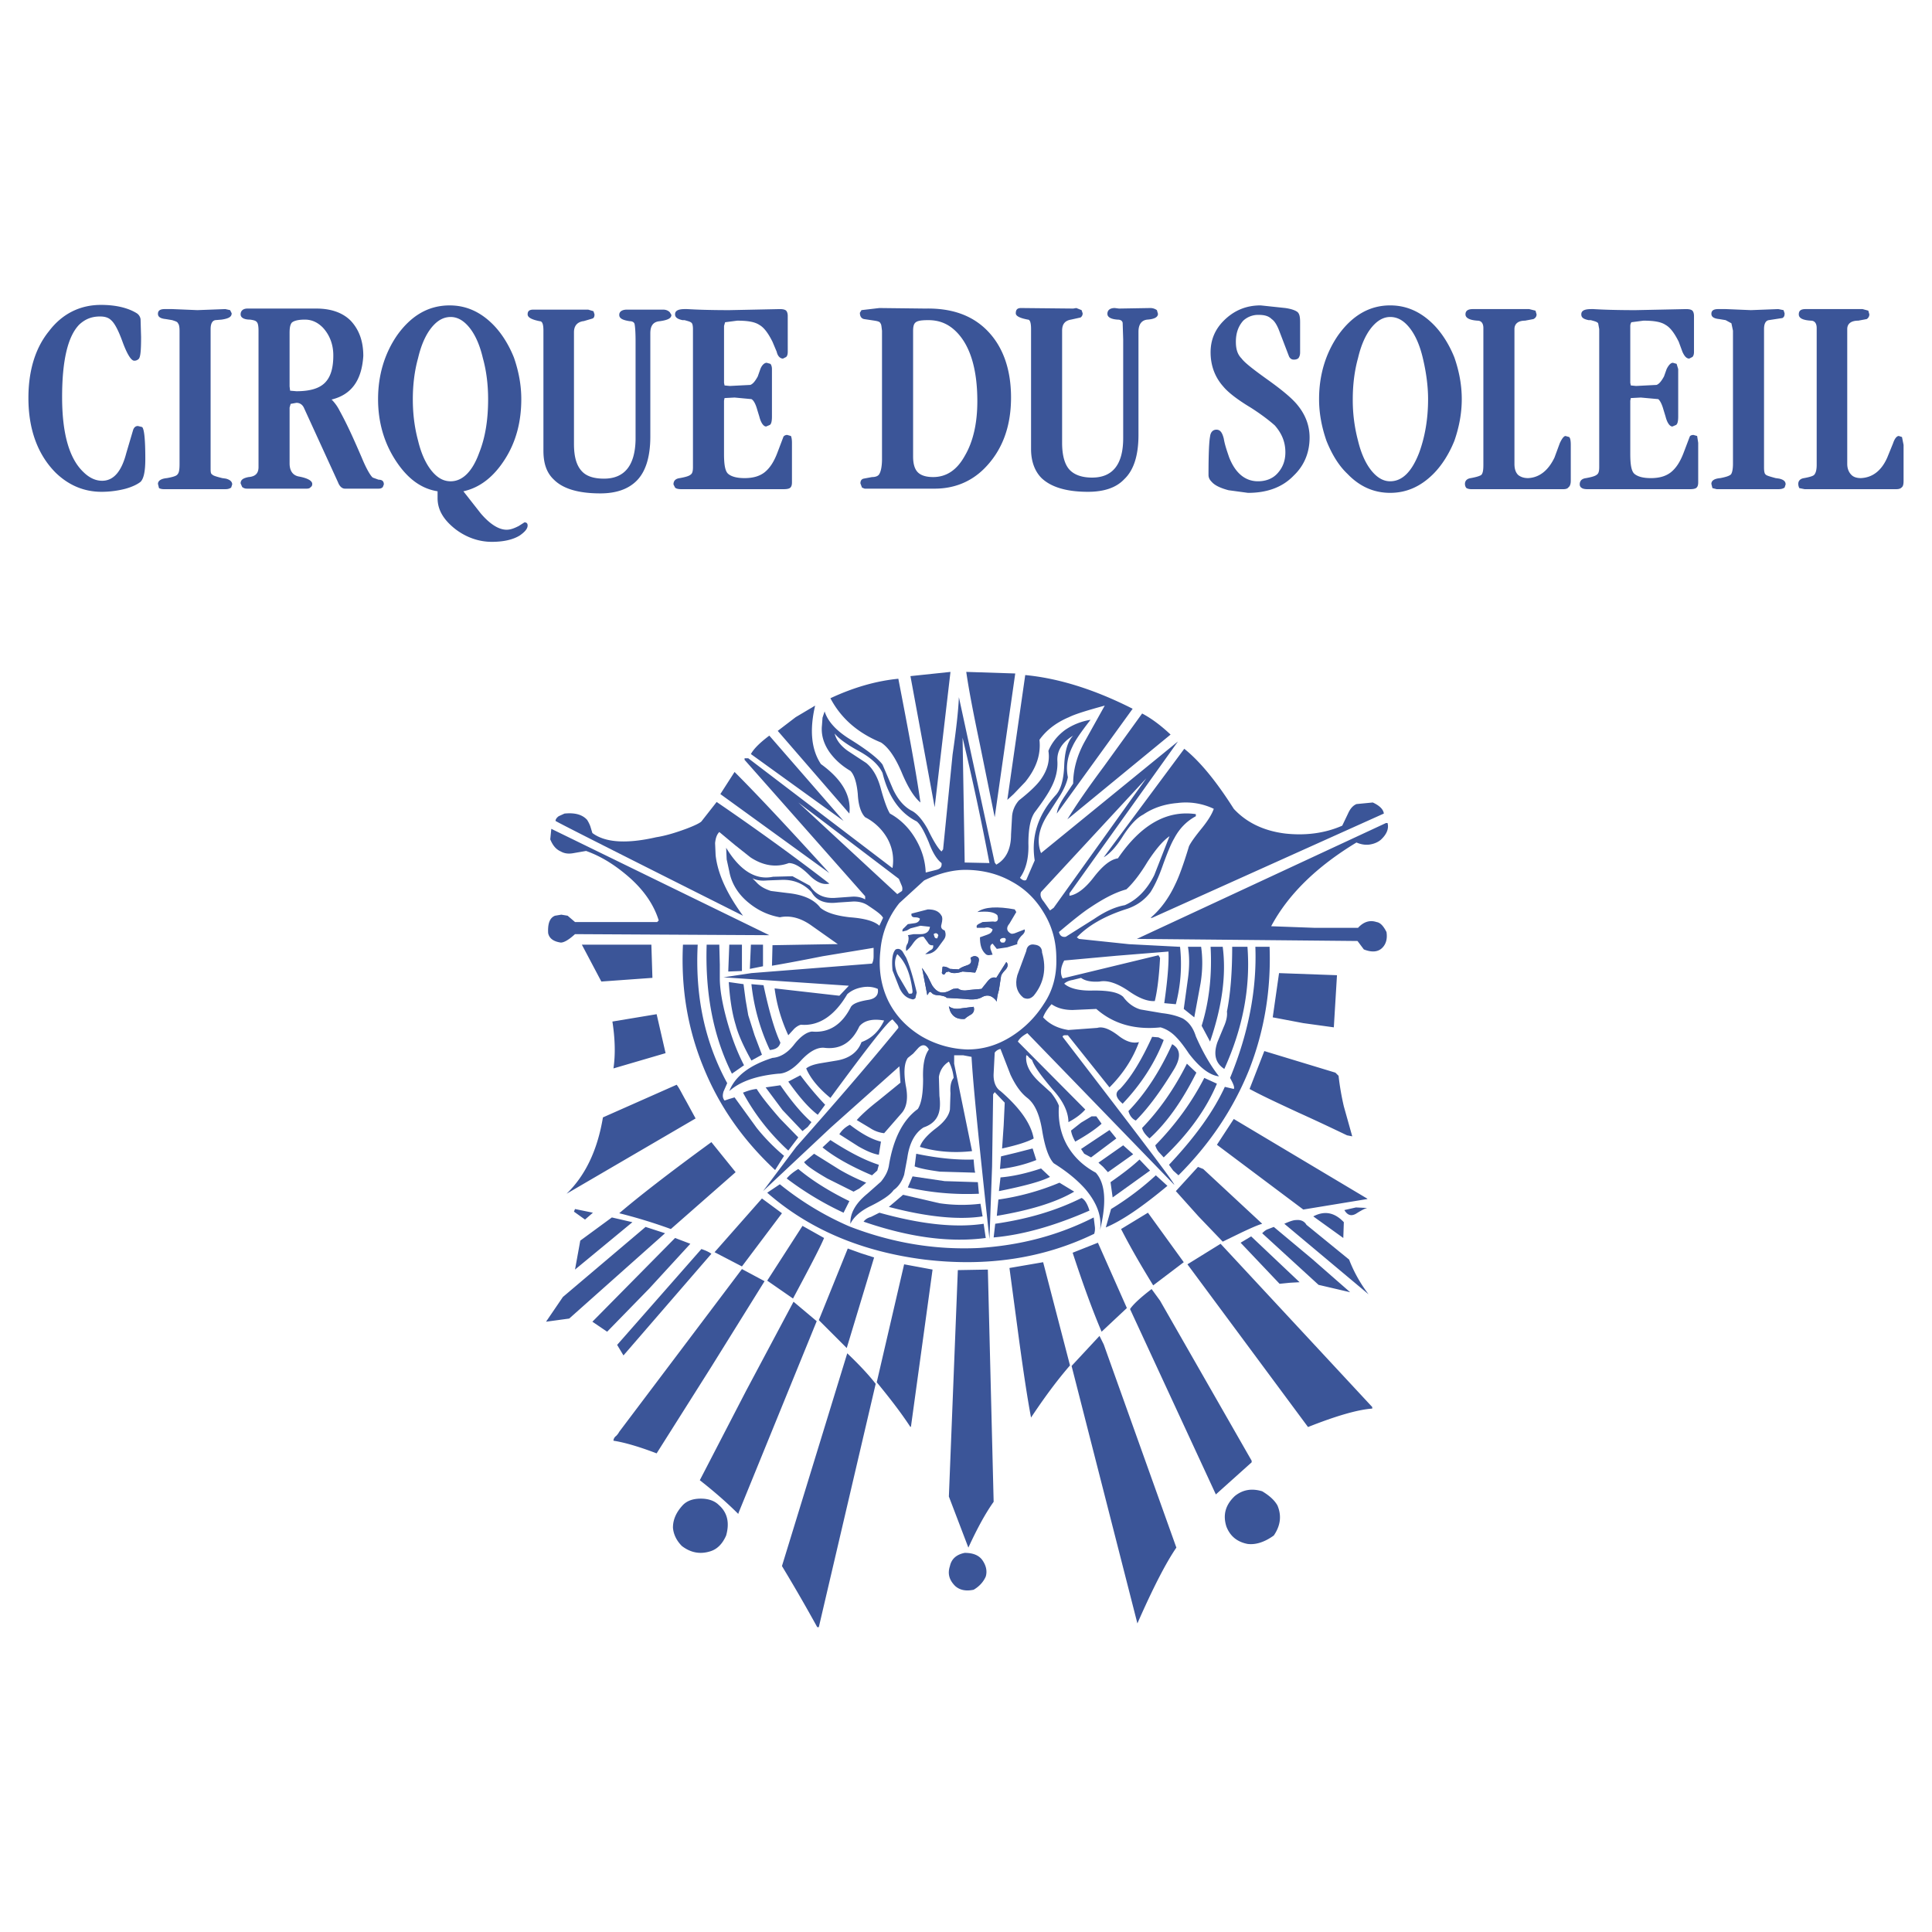 <svg xmlns="http://www.w3.org/2000/svg" width="2500" height="2500" viewBox="0 0 192.756 192.756"><g fill-rule="evenodd" clip-rule="evenodd"><path fill="#fff" d="M0 0h192.756v192.756H0V0z"/><path d="M66.826 31.152c-.158-.158-.368-.262-.683-.262H62.57c-.525 0-.788.21-.788.525 0 .368.368.526 1.051.631.263 0 .421.105.473.262.052.21.105.788.105 1.734v9.825c-.053 2.574-1.103 3.888-3.152 3.888-.945 0-1.681-.21-2.154-.683-.578-.578-.84-1.471-.84-2.784V33.149c0-.63.315-.998.893-1.103h.053l.893-.263c.158-.053.21-.21.21-.42l-.105-.315-.525-.157H53.22c-.42 0-.578.157-.578.473 0 .315.42.525 1.208.683.263 0 .368.315.368.946V44.97c0 1.261.315 2.207 1.051 2.89.893.893 2.417 1.366 4.623 1.366 1.576 0 2.785-.42 3.625-1.261.893-.893 1.366-2.364 1.366-4.413V33.254c0-.788.315-1.156.946-1.208.735-.105 1.156-.263 1.156-.631l-.159-.263zM22.957 30.942l-.473-.105-2.784.105-2.522-.105h-.736c-.473 0-.683.157-.683.473 0 .315.263.473.788.525l.631.105c.315.105.525.157.578.315.105.105.158.368.158.736v13.292c0 .578-.052.893-.21 1.051-.105.157-.473.262-1.051.367-.578.053-.893.263-.893.578l.105.42c.105.053.262.105.473.105h6.147c.263 0 .42-.053.578-.158l.104-.315c0-.263-.21-.473-.63-.578l-.368-.053c-.63-.157-.946-.262-.998-.367-.158-.053-.158-.316-.158-.684V32.833c0-.525.158-.84.473-.893l.63-.053c.683-.105.998-.263.998-.631l-.157-.314zM68.559 30.837h-.21c-.683 0-.998.157-.998.525 0 .315.263.473.735.578h.21c.368.105.631.157.736.315.052.052.105.263.105.578v13.765c0 .368-.053.63-.21.736-.158.157-.525.262-1.104.367-.42.053-.63.263-.63.631l.158.315c.105.105.315.158.631.158h10.192c.368 0 .578-.053.683-.158.105-.105.157-.263.157-.525v-3.94c0-.368-.052-.578-.105-.683l-.368-.105a.478.478 0 0 0-.368.157l-.578 1.523c-.368.998-.789 1.629-1.314 2.049-.473.368-1.103.578-1.997.578-.788 0-1.313-.157-1.628-.42-.315-.263-.421-.946-.421-1.997v-5.306l.053-.263.998-.053 1.682.158c.21.105.42.473.578 1.05l.21.684c.157.63.42.998.683.998l.368-.157c.158-.105.21-.421.21-.841v-4.729c0-.21-.053-.42-.158-.525l-.368-.105c-.21 0-.473.21-.631.631l-.26.736c-.263.473-.473.735-.736.841l-2.049.105-.525-.052-.053-.263v-5.674l.105-.368 1.208-.158c.999 0 1.734.105 2.207.42.473.263.893.84 1.313 1.681l.42.998c.105.473.368.683.63.683l.315-.158c.105-.105.158-.263.158-.525V31.52c0-.21-.053-.42-.158-.525-.105-.104-.315-.157-.63-.157l-5.044.105c-1.995-.001-3.361-.053-4.202-.106zM128.242 30.732l-2.469-.263c-1.473 0-2.68.525-3.678 1.524-.893.893-1.314 1.944-1.314 3.152 0 1.313.422 2.469 1.262 3.415.473.578 1.418 1.313 2.732 2.101 1.154.736 1.943 1.366 2.416 1.787.684.788 1.051 1.628 1.051 2.679 0 .841-.262 1.523-.789 2.102-.473.525-1.154.788-1.943.788-1.26 0-2.258-.788-2.889-2.417-.211-.63-.42-1.208-.525-1.839-.158-.63-.369-.893-.736-.893-.314 0-.578.21-.631.683-.104.525-.156 1.839-.156 3.835 0 .263.104.473.314.683.316.368.893.63 1.682.841l1.943.263c1.943 0 3.469-.578 4.57-1.733 1.051-.999 1.576-2.312 1.576-3.783 0-1.208-.42-2.312-1.26-3.31-.525-.63-1.471-1.418-2.785-2.364l-.367-.263c-1.314-.946-2.102-1.576-2.365-1.944-.42-.42-.578-.946-.578-1.681 0-.893.264-1.576.736-2.102a2.19 2.19 0 0 1 1.523-.578c.578 0 .998.105 1.314.42.314.21.576.683.787 1.261l.945 2.469c.105.21.264.315.473.315.211 0 .369-.052.473-.158.105-.158.158-.315.158-.578v-2.995c0-.473-.053-.736-.158-.894-.103-.208-.575-.418-1.312-.523zM145.107 35.671c-.525-1.314-1.262-2.469-2.102-3.31-1.262-1.261-2.68-1.892-4.309-1.892-2.049 0-3.783.999-5.201 2.995-1.262 1.839-1.891 3.993-1.891 6.357 0 1.418.262 2.785.734 4.15.525 1.313 1.209 2.469 2.102 3.31 1.209 1.261 2.627 1.891 4.256 1.891s3.047-.63 4.309-1.891c.84-.841 1.576-1.997 2.102-3.31.473-1.366.734-2.732.734-4.15s-.261-2.784-.734-4.15zm-4.781-3.31c.682.683 1.26 1.786 1.629 3.362.314 1.313.525 2.732.525 4.098 0 1.997-.316 3.783-.895 5.359-.734 1.891-1.68 2.837-2.889 2.837-.525 0-1.051-.21-1.576-.735-.684-.683-1.262-1.786-1.629-3.31a15.807 15.807 0 0 1-.525-4.15c0-1.366.158-2.785.525-4.098.367-1.576.945-2.679 1.629-3.362.473-.473.998-.736 1.576-.736.632-.001 1.158.262 1.63.735zM153.197 30.995l-.631-.157h-5.621c-.473 0-.734.157-.734.525s.42.578 1.207.63c.367 0 .578.263.578.736v13.659c0 .525-.053.841-.211.999-.156.105-.473.21-1.051.315-.367.053-.576.263-.576.578 0 .158.053.315.156.42.105.053.264.105.473.105h9.195c.209 0 .42-.053.473-.158.158-.105.262-.315.262-.683v-3.572c0-.42-.051-.683-.156-.788l-.369-.105c-.156 0-.367.262-.578.735l-.523 1.418c-.631 1.313-1.525 1.997-2.629 2.049-.42 0-.734-.105-.998-.315-.262-.263-.367-.63-.367-1.103v-13.45c0-.525.367-.84 1.051-.84l.842-.158c.209-.105.314-.263.314-.473l-.107-.367zM159.449 32.256l.105.578v13.765c0 .368-.053.63-.211.736-.156.157-.525.262-1.104.367-.42.053-.629.263-.629.631 0 .105.053.263.156.315.105.105.316.158.631.158h10.193c.367 0 .578-.053.682-.158.105-.105.158-.263.158-.525v-3.94l-.105-.683-.367-.105c-.158 0-.314.052-.367.157l-.578 1.523c-.369.998-.789 1.629-1.314 2.049-.473.368-1.104.578-1.996.578-.787 0-1.312-.157-1.629-.42-.314-.263-.42-.946-.42-1.997v-5.306l.053-.263.998-.053 1.734.158c.156.105.367.473.525 1.05l.209.684c.158.63.422.998.684.998l.367-.157c.158-.105.211-.421.211-.841v-4.729l-.158-.525-.367-.105c-.211 0-.42.21-.631.631l-.262.735c-.264.473-.473.735-.736.841l-2.049.105-.525-.052-.053-.263v-5.674c0-.158.053-.263.105-.368l1.209-.158c.998 0 1.732.105 2.205.42.473.263.895.84 1.314 1.681l.367.998c.211.473.42.683.684.683l.314-.158c.105-.105.158-.263.158-.525V31.52c0-.21-.053-.42-.158-.525-.105-.104-.314-.157-.631-.157l-5.043.105c-1.996 0-3.363-.052-4.203-.105h-.209c-.684 0-1 .157-1 .525 0 .315.211.473.736.578h.211c.369.105.631.157.736.315zM174.686 30.942l-2.521-.105h-.736c-.473 0-.684.157-.684.473 0 .315.264.473.789.525l.631.105.578.315.156.736v13.292c0 .578-.104.945-.209 1.051-.158.157-.525.262-1.051.367-.631.053-.895.263-.895.578l.105.42.422.105h6.146c.314 0 .473-.053.631-.158l.104-.315c0-.315-.209-.473-.631-.578l-.367-.053c-.578-.157-.945-.262-.998-.367-.105-.053-.158-.316-.158-.684V32.833c0-.525.158-.84.475-.893l1.365-.21c.158-.105.211-.21.211-.473l-.105-.315-.525-.105-2.733.105zM180.148 30.837c-.473 0-.682.157-.682.525s.367.578 1.207.63c.369 0 .578.263.578.736v13.659c0 .525-.104.841-.262.999-.105.105-.42.21-.998.315-.369.053-.578.263-.578.578 0 .158.053.315.105.42l.525.105h9.141c.264 0 .42-.053.525-.158.158-.105.211-.315.211-.683v-3.572l-.158-.788-.314-.105c-.211 0-.422.262-.578.735l-.578 1.418c-.578 1.313-1.471 1.997-2.627 2.049-.42 0-.736-.105-.945-.315-.264-.263-.42-.63-.42-1.103v-13.45c0-.525.367-.84 1.102-.84l.842-.158a.555.555 0 0 0 .262-.473l-.105-.368-.576-.157h-5.677v.001zM115.424 30.942a1.132 1.132 0 0 0-.631-.21l-3.152.053-.42-.053c-.473 0-.736.21-.736.578 0 .315.314.525.998.578.314 0 .473.105.525.315l.053 1.681v9.825c0 2.627-1.051 3.94-3.1 3.94-.998 0-1.734-.263-2.207-.736-.525-.525-.787-1.471-.787-2.732v-11.19c0-.631.262-.999.893-1.104l.945-.21a.478.478 0 0 0 .211-.42l-.105-.315-.525-.21-.314.053-5.201-.053c-.369 0-.525.158-.525.525 0 .263.367.473 1.207.631.211 0 .316.315.316.945v11.979c0 1.208.367 2.207 1.051 2.89.945.894 2.469 1.366 4.623 1.366 1.629 0 2.836-.42 3.625-1.261.945-.894 1.418-2.364 1.418-4.413V33.096c0-.735.314-1.155.893-1.208.736-.053 1.051-.263 1.051-.578l-.106-.368zM4.884 33.044c-1.366 1.681-2.049 3.94-2.049 6.672 0 3.152.946 5.674 2.732 7.46 1.313 1.261 2.837 1.892 4.57 1.892.789 0 1.629-.105 2.417-.315.735-.21 1.208-.473 1.471-.683.315-.315.473-1.051.473-2.259 0-1.943-.105-2.994-.315-3.204l-.42-.105c-.21 0-.368.105-.473.368l-.683 2.312c-.473 1.838-1.261 2.784-2.417 2.784-.683 0-1.313-.315-1.891-.893-1.419-1.366-2.102-3.888-2.102-7.46 0-3.678.578-6.095 1.733-7.25.578-.525 1.208-.788 2.049-.788.473 0 .84.105 1.104.368.367.315.735 1.051 1.103 2.049.473 1.313.893 1.996 1.208 1.996a.601.601 0 0 0 .42-.157c.21-.158.262-.894.262-2.207l-.052-1.786a.864.864 0 0 0-.368-.578c-.841-.525-2.049-.84-3.573-.84-2.1-.003-3.886.89-5.199 2.624zM31.573 30.785H24.69c-.42 0-.683.21-.683.578 0 .315.315.525.946.525.368.053.578.105.683.263.105.105.157.42.157.841v13.607c0 .63-.315.946-.998.998-.525.105-.788.263-.788.63l.158.368c.158.104.263.157.473.157h5.989c.157 0 .315-.053.367-.157.105-.053.158-.158.158-.315 0-.315-.473-.578-1.313-.735-.63-.105-.946-.578-.946-1.313v-5.569l.105-.368.578-.105c.315 0 .578.158.735.473l3.415 7.46c.157.42.42.63.683.63h3.362c.211 0 .315-.053.421-.157l.104-.263c0-.315-.157-.473-.525-.473l-.578-.21c-.21-.158-.63-.841-1.103-1.997-.684-1.576-1.366-3.152-2.207-4.676a4.23 4.23 0 0 0-.788-1.104h-.053c1.997-.473 3.047-1.891 3.205-4.36 0-1.471-.42-2.627-1.261-3.52-.786-.788-1.942-1.208-3.413-1.208zm-1.156 1.103c.683 0 1.26.263 1.786.788.683.735 1.051 1.681 1.051 2.784 0 1.261-.263 2.154-.841 2.732-.578.578-1.523.841-2.837.841l-.631-.053-.053-.42v-5.359c0-.473.053-.788.21-.999.212-.209.685-.314 1.315-.314zM100.871 39.664c0-2.89-.842-5.149-2.418-6.725-1.524-1.524-3.572-2.207-6.147-2.154l-4.57-.053-1.787.21-.158.263c0 .368.158.578.42.63l1.051.158c.315.053.525.105.578.263.105.105.105.368.158.736V45.81c0 .684-.105 1.208-.263 1.472-.105.21-.368.315-.735.315l-.841.158c-.21.053-.315.21-.315.473l.157.42.263.105h6.988c1.943 0 3.624-.683 4.939-1.996 1.786-1.787 2.68-4.151 2.68-7.093zm-8.249-7.723c1.104 0 1.996.367 2.785 1.155 1.366 1.366 2.102 3.678 2.102 6.935 0 2.207-.42 4.045-1.261 5.464-.788 1.418-1.839 2.101-3.152 2.101-.683 0-1.208-.157-1.523-.473-.315-.315-.473-.84-.473-1.576V33.044c0-.42.053-.683.21-.841.208-.21.629-.262 1.312-.262zM39.611 33.464c-1.261 1.839-1.891 3.993-1.891 6.357 0 2.259.578 4.308 1.734 6.094 1.155 1.786 2.522 2.837 4.203 3.1v.683c0 1.156.578 2.154 1.786 3.1 1.104.84 2.364 1.261 3.625 1.261 1.156 0 2.102-.21 2.785-.631.525-.367.788-.683.788-.998 0-.21-.105-.315-.315-.315l-.578.368c-.42.21-.788.368-1.208.368-.788 0-1.681-.578-2.575-1.628l-1.733-2.207c1.681-.368 3.047-1.471 4.15-3.205 1.104-1.733 1.628-3.73 1.628-5.989 0-1.418-.262-2.785-.735-4.15-.525-1.314-1.261-2.469-2.102-3.31-1.261-1.261-2.679-1.892-4.308-1.892-2.102-.001-3.835.998-5.254 2.994zm2.102 10.508c-.368-1.366-.526-2.732-.526-4.15 0-1.366.158-2.785.526-4.098.368-1.576.945-2.679 1.628-3.362.473-.473.998-.736 1.629-.736.578 0 1.103.263 1.576.736.683.683 1.261 1.786 1.628 3.362.368 1.313.526 2.732.526 4.098 0 1.997-.263 3.783-.893 5.359-.683 1.891-1.682 2.837-2.837 2.837-.578 0-1.104-.21-1.629-.735-.683-.684-1.26-1.787-1.628-3.311zM68.139 150.15c-.683.734-.998 1.471-.998 2.26.052.682.367 1.312.893 1.838.894.684 1.839.84 2.837.525.683-.211 1.208-.736 1.576-1.576.368-1.312.105-2.312-.735-3.047-.42-.42-1.051-.631-1.787-.631-.788.001-1.366.211-1.786.631zM97.141 158.609c.629-.369.998-.842 1.207-1.314.158-.525.053-1.104-.367-1.682-.367-.473-.945-.682-1.734-.682-.788.156-1.313.578-1.471 1.312-.263.789-.053 1.418.525 1.996.473.423 1.103.527 1.84.37zM71.501 80.013l-1.523 1.944c-.158.157-.683.42-1.523.735-.999.368-1.997.683-2.995.841-2.995.683-5.096.525-6.357-.42l-.21-.683a3.399 3.399 0 0 0-.315-.63c-.473-.525-1.208-.736-2.259-.63l-.578.263c-.21.157-.315.315-.315.473.525.315 6.777 3.468 18.703 9.457-1.576-2.154-2.522-4.151-2.732-6.042l-.052-1.208c.052-.473.158-.84.42-1.103l1.576 1.313 1.523 1.208c1.261.841 2.575 1.051 3.835.578.578 0 1.261.42 2.049 1.208.683.684 1.366.999 1.997.841-3.468-2.682-7.25-5.413-11.244-8.145zM101.291 67.193l-4.887-.158c.263 1.839.736 4.256 1.365 7.25l1.473 7.25 2.049-14.342zM94.829 67.036l-3.994.42 2.417 13.082 1.577-13.502zM110.221 70.398l-2.049 3.678c-.787 1.471-1.102 2.837-1.102 4.098l-.947 1.418c-.367.578-.629 1.103-.682 1.576l7.564-10.455c-3.836-1.944-7.408-3.047-10.717-3.362l-1.787 12.451.631-.578 1.156-1.208c1.104-1.366 1.576-2.732 1.418-4.203.631-.893 1.576-1.681 2.941-2.259.632-.315 1.841-.683 3.574-1.156zM89.627 67.719c-2.154.21-4.413.84-6.777 1.944 1.051 1.996 2.732 3.467 5.043 4.413.735.473 1.419 1.471 2.049 2.942.63 1.524 1.261 2.522 1.891 3.047-.472-3.31-1.26-7.46-2.206-12.346zM97.666 119.1l-.105-1.154-3.31-.105-3.205-.473-.473 1.104c2.311.524 4.676.733 7.093.628zM109.223 122.305l-.104-.84c-3.521 1.785-7.303 2.785-11.453 3.047-4.414.211-8.722-.525-12.925-2.154a29.84 29.84 0 0 1-6.935-4.203l-1.261.842c4.203 3.678 9.456 5.883 15.708 6.672 6.199.734 11.82-.105 16.916-2.574a1.7 1.7 0 0 0 .054-.79zM69.61 94.25h-1.471c-.21 4.361.473 8.406 2.049 12.242 1.576 3.887 3.94 7.25 7.145 10.244l.893-1.418a19.735 19.735 0 0 1-2.731-2.785l-2.207-3.047-.525.156-.473.158c-.21-.262-.21-.525-.105-.893l.368-.84c-2.26-4.149-3.206-8.721-2.943-13.817zM74.023 94.25h-1.261l-.104 2.68 1.365-.053V94.25zM76.125 94.25h-1.208l-.105 2.416 1.313-.262V94.25z" fill="#3b5598"/><path d="M71.817 96.299l-.053-2.049h-1.261c-.158 4.939.683 9.195 2.521 12.871l1.208-.84c-.683-1.314-1.261-2.836-1.734-4.57-.473-1.734-.683-3.1-.683-4.098v-1.314h.002zM78.647 114.793l.998-1.314-1.839-1.891c-.999-1.156-1.786-2.102-2.312-2.943-.525.053-.946.211-1.366.369 1.103 2.048 2.575 3.992 4.519 5.779zM114.74 116.789l-1.051-1.104c-.842.787-1.84 1.523-2.891 2.26l.211 1.523 3.731-2.679zM98.348 123.514l-.209-1.418c-2.837.42-6.252.053-10.403-1.104l-.841.42c-.368.105-.578.264-.735.473 4.57 1.576 8.616 2.101 12.188 1.629zM98.033 121.359l-.211-1.262a15.318 15.318 0 0 1-4.097-.051l-3.625-.842-1.419 1.209c3.783.999 6.935 1.314 9.352.946zM81.326 70.398l-1.944 1.156-1.786 1.366 7.145 8.249c.21-1.787-.735-3.415-2.837-4.938-.946-1.42-1.156-3.364-.578-5.833zM116.789 73.288c-.893-.84-1.84-1.576-2.838-2.102l-3.834 5.307c-1.523 2.049-2.732 3.783-3.625 5.253l10.297-8.458zM84.163 81.904l-7.408-8.511c-.841.63-1.524 1.261-1.839 1.839l9.247 6.672zM114.057 81.273c.998-.683 2.154-1.051 3.416-1.156a6.481 6.481 0 0 1 3.625.578c-.158.473-.525 1.104-1.156 1.892-.684.84-1.104 1.418-1.314 1.838-.523 1.734-.998 3.047-1.365 3.783-.631 1.366-1.471 2.521-2.469 3.362h.156l23.117-10.402c-.053-.42-.42-.788-1.104-1.104l-1.629.158c-.367.158-.629.473-.84.946l-.578 1.208c-1.787.788-3.73.998-5.674.788-2.154-.262-3.889-1.103-5.148-2.469-1.734-2.732-3.363-4.728-4.939-5.989l-8.037 10.823c.578-.315 1.26-1.051 1.943-2.154.683-1.051 1.365-1.787 1.996-2.102zM73.288 77.018l-1.418 2.207 10.875 7.88c-4.098-4.518-7.25-7.88-9.457-10.087zM138.436 82.114h-.158l-24.852 11.559 22.014.21.631.841c.787.315 1.418.263 1.838-.158.369-.368.527-.893.422-1.576-.316-.63-.631-.946-.998-.999-.631-.21-1.262-.052-1.84.578h-4.361l-4.307-.158c1.68-3.152 4.518-5.937 8.51-8.353.369.157.789.262 1.262.21.42-.053.84-.21 1.156-.473.577-.525.839-1.103.683-1.681zM54.899 83.743c.263.63.578.998 1.051 1.208.368.21.788.263 1.314.158l1.208-.21c1.629.578 3.047 1.524 4.36 2.679 1.471 1.313 2.417 2.732 2.89 4.256l-.157.157h-8.196l-.736-.63-.631-.105-.63.105c-.525.21-.735.788-.683 1.733.105.525.525.841 1.261.946.315 0 .788-.263 1.419-.841l9.772.053 9.614.052-21.751-10.612-.105 1.051zM64.987 94.25h-6.935l1.944 3.678 5.096-.367-.105-3.311zM119.836 94.46h-1.312c.156.946.156 1.997 0 3.153l-.42 3.047 1.049.84.631-3.414c.21-1.315.21-2.522.052-3.626zM121.99 94.46h-1.209c.158 2.889-.156 5.516-.893 7.881l.84 1.576c1.21-3.521 1.629-6.673 1.262-9.457zM124.459 94.46h-1.523c0 2.469-.158 4.624-.525 6.461.053.422-.053.945-.314 1.523l-.631 1.523c-.42 1.209-.211 2.102.684 2.68 1.836-4.043 2.625-8.088 2.309-12.187z" fill="#3b5598"/><path d="M126.666 94.46h-1.418c.156 4.256-.684 8.616-2.523 13.083.316.576.475.945.369 1.102l-.893-.209c-1.104 2.416-2.943 4.99-5.57 7.775l.42.578.525.473c3.152-3.152 5.465-6.619 7.041-10.508 1.524-3.887 2.207-7.986 2.049-12.294zM133.391 97.297l-5.78-.209-.631 4.412 3.049.578 3.047.42.315-5.201zM76.02 105.23l-.736-1.943-.63-1.996-.263-1.525-.21-1.576-1.471-.21c.105 1.629.315 3.047.683 4.256.263.998.788 2.154 1.576 3.572l1.051-.578zM76.808 104.758c.631-.053.946-.314 1.051-.736-.526-1.104-1.104-2.994-1.682-5.727l-1.208-.105a20.588 20.588 0 0 0 1.839 6.568z" fill="#3b5598"/><path d="M107.018 74.443c.262-.578.84-1.418 1.785-2.627a6.21 6.21 0 0 0-2.521.999c-.787.578-1.365 1.313-1.682 2.102.158.998-.105 1.943-.787 2.889-.42.578-1.156 1.261-2.154 2.049-.367.42-.631.945-.684 1.576l-.104 1.839c0 1.471-.527 2.469-1.473 2.994l-.156-.21-3.573-16.497c-.053 1.313-.263 3.205-.63 5.727l-.946 9.457-.158.21c-.315-.263-.788-.999-1.366-2.207-.525-.946-1.103-1.629-1.681-1.892-.736-.42-1.314-1.104-1.787-2.102l-1.051-2.469c-.42-.578-1.471-1.418-3.152-2.469-1.471-.893-2.312-1.839-2.626-2.837l-.21.63-.053.736c-.105.945.158 1.839.736 2.679.525.736 1.208 1.366 2.102 1.892.368.368.63 1.156.735 2.312.053 1.103.315 1.891.735 2.311a5.333 5.333 0 0 1 2.207 2.102c.525.946.683 1.944.525 2.942h-.053L74.654 75.652h-.368v.158l12.031 13.607v.315c-.368-.21-.84-.315-1.418-.263l-1.471.105c-1.208.105-2.049-.315-2.627-1.208l-1.733-.945-1.944.052c-1.734.368-3.31-.63-4.676-2.89l.052 1.156.263 1.208c.21 1.155.841 2.206 1.839 3.047.998.841 2.049 1.313 3.205 1.523.998-.21 2.049.053 3.1.788l2.68 1.892h-.368l-6.147.105-.052 2.049c.945-.158 2.679-.473 5.043-.945l5.096-.841v.841c0 .315-.052.525-.157.734l-12.031.947-2.785.42 12.504.84-.946.998-6.462-.734c.21 1.627.683 3.205 1.366 4.676l.577-.631c.211-.211.473-.367.684-.42 1.786.158 3.362-.893 4.623-3.047.42-.369.894-.578 1.471-.684.578-.105 1.104-.053 1.577.158.105.629-.263.998-.999 1.102-.945.158-1.471.369-1.681.684-.893 1.787-2.207 2.627-3.888 2.469-.525.053-1.156.475-1.839 1.367-.63.787-1.366 1.209-2.102 1.26-2.312.736-3.73 1.84-4.308 3.311 1.051-.945 2.68-1.523 4.886-1.734.683 0 1.471-.42 2.312-1.365.893-.945 1.681-1.312 2.365-1.209 1.576.158 2.679-.578 3.415-2.152.473-.578 1.313-.789 2.469-.578-.525 1.102-1.261 1.785-2.259 2.152-.368.998-1.208 1.629-2.469 1.84l-1.576.262c-.63.105-1.156.264-1.471.525.42.998 1.261 1.998 2.417 2.943 3.783-5.148 5.832-7.775 6.2-7.828l.368.42c.157.158.21.264.21.42-3.1 3.783-6.515 7.723-10.192 11.873l-3.311 4.414 6.777-6.357 6.83-6.094.105 1.629-2.259 1.838c-.946.736-1.629 1.367-2.102 1.893l1.313.787a3.15 3.15 0 0 0 1.419.525l1.786-2.049c.473-.578.63-1.471.368-2.732-.21-1.26-.158-2.207.21-2.732l.525-.42.525-.578c.42-.42.788-.314 1.051.158-.42.578-.63 1.523-.578 2.941 0 1.42-.157 2.418-.525 2.996-1.523 1.104-2.469 3.047-2.89 5.674-.105.578-.367 1.051-.788 1.576l-1.366 1.207c-1.156.947-1.734 1.945-1.681 2.996.315-.684 1.051-1.314 2.049-1.787 1.156-.578 1.944-1.104 2.259-1.576.525-.367.84-.893 1.051-1.523l.315-1.682c.21-1.523.788-2.521 1.629-3.047.788-.262 1.261-.734 1.471-1.312.158-.422.21-.998.105-1.84l-.053-1.891c.105-.631.42-1.156.998-1.523.263.525.42 1.051.473 1.629-.263.314-.368.84-.315 1.523l-.053 1.627c-.105.631-.578 1.262-1.419 1.893-.893.684-1.418 1.312-1.576 1.838 1.576.475 3.31.631 5.201.422l-1.786-8.723v-.84h.894l.84.158c.159 2.889.788 8.982 1.788 18.178l.262-7.25.105-7.199.158-.209.998 1.051-.105 2.26-.158 2.311c1.418-.314 2.469-.631 3.152-.998-.262-1.471-1.365-3.047-3.309-4.729-.475-.314-.736-.945-.684-1.787l.105-2.049a.93.93 0 0 1 .578-.367l.998 2.574c.473.998.998 1.787 1.68 2.312.736.578 1.209 1.629 1.471 3.205.264 1.627.631 2.73 1.156 3.309 1.262.789 2.312 1.629 3.152 2.574 1.156 1.367 1.682 2.732 1.471 4.1.684-2.785.525-4.678-.42-5.729-1.26-.682-2.207-1.576-2.889-2.783-.631-1.156-.893-2.469-.789-3.889-.156-.42-.42-.84-.787-1.312l-1.156-1.051c-.998-.945-1.418-1.787-1.314-2.68.053 0 .158.053.264.211l.314.262c.211.631.895 1.576 2.102 2.994 1.051 1.156 1.523 2.26 1.523 3.205.789-.42 1.314-.84 1.682-1.262l-6.725-6.775c.158-.316.473-.578.945-.842l14.658 15.131c.053-.158-3.678-5.043-11.137-14.762 0-.105.104-.158.209-.158h.316l4.15 5.201c1.418-1.42 2.363-2.943 2.941-4.52-.631.158-1.312-.051-2.102-.682-.84-.631-1.523-.893-2.049-.736l-2.891.211c-1.049-.158-1.891-.578-2.521-1.262.105-.314.369-.787.842-1.312.525.367 1.207.578 2.102.578l2.363-.105c1.734 1.523 3.889 2.102 6.41 1.838.578.158 1.156.525 1.629 1.051.262.264.684.789 1.207 1.576 1.051 1.367 2.049 2.154 2.996 2.26-.789-.998-1.576-2.312-2.312-3.992-.262-.842-.684-1.42-1.312-1.787-.473-.211-1.104-.42-2.049-.525l-2.154-.367c-.736-.211-1.314-.684-1.734-1.262-.525-.473-1.471-.631-2.941-.631-1.42.053-2.418-.209-2.943-.682.158-.158.473-.316.842-.369l.84-.209c.42.314 1.051.42 1.84.367.787-.158 1.732.158 2.836.893 1.104.789 1.996 1.104 2.68 1.051.211-.84.42-2.258.525-4.307l-.158-.263-9.561 2.312c-.264-.475-.211-1.104.156-1.787l5.201-.473 5.201-.42c.053 1.208-.104 2.942-.42 5.149l1.156.105c.473-1.84.631-3.73.42-5.727l-5.096-.263-4.99-.525-.211-.158c1.104-1.156 2.732-2.102 4.834-2.785 1.051-.315 1.891-.893 2.521-1.733.367-.578.787-1.419 1.207-2.627.475-1.313.842-2.207 1.156-2.732.525-.998 1.262-1.733 2.154-2.206v-.21c-2.941-.421-5.516 1.103-7.775 4.413-.736.105-1.523.736-2.416 1.892-.842 1.103-1.682 1.734-2.418 1.838 0-.21 0-.314.053-.314l10.771-15.079-13.66 11.139c-.473-1.208-.211-2.522.734-3.94l1.156-1.787c.42-.683.684-1.313.789-1.838-.209-1.055-.051-2.054.475-3.105zm-3.678 6.463c.787-1.051 1.26-1.786 1.523-2.312.473-.894.684-1.787.631-2.68-.053-1.051.525-1.892 1.576-2.521-.525.525-.842 1.523-.895 2.994-.053 1.471-.367 2.469-.893 2.995-1.734 1.944-2.416 4.098-2.049 6.462l-.842 1.944c-.156.105-.367.053-.629-.21.578-.788.893-1.944.84-3.415.002-1.524.212-2.627.738-3.257zm-6.726 5.884c1.577.052 2.995.42 4.308 1.156 1.367.735 2.418 1.786 3.205 3.1.842 1.366 1.262 2.89 1.262 4.571.053 1.733-.369 3.257-1.262 4.571a10.372 10.372 0 0 1-3.205 3.205c-1.418.893-2.836 1.312-4.413 1.312a9.652 9.652 0 0 1-4.57-1.312c-1.471-.895-2.575-2.049-3.311-3.521-.735-1.523-.998-3.205-.788-5.043a8.63 8.63 0 0 1 1.891-4.729l2.47-2.259c1.524-.736 2.995-1.104 4.413-1.051zm8.144 4.045l-.631-.894c-.314-.368-.367-.683-.262-.945l10.508-11.348-9.248 12.924-.367.263zm1.576 2.627c-.314.052-.578-.053-.684-.473 1.367-1.156 2.418-1.997 3.152-2.469 1.262-.84 2.418-1.471 3.572-1.786.578-.525 1.314-1.419 2.102-2.732.789-1.208 1.523-2.101 2.207-2.574l-1.523 3.888c-.736 1.472-1.734 2.47-2.941 2.995-.895.157-1.893.578-3.049 1.366l-2.836 1.785zm-20.49-18.441c1.104.631 1.839 1.314 2.207 2.102.578 2.364 1.734 3.993 3.415 4.833.42.368.788 1.104 1.208 2.102.368.998.788 1.681 1.261 2.049.053.367-.105.578-.525.683l-1.051.262c-.053-1.261-.42-2.364-1.051-3.415-.63-1.05-1.471-1.891-2.521-2.469-.263-.42-.578-1.261-.946-2.627-.315-1.104-.788-1.892-1.418-2.417l-1.839-1.208c-.736-.525-1.156-1.104-1.313-1.734.367.474 1.208 1.104 2.573 1.839zm-9.299 12.82l1.418-.053c1.208-.052 2.207.368 2.995 1.208.473.84 1.313 1.208 2.627 1.051l1.576-.105c.63 0 1.103.158 1.471.42.788.526 1.313.893 1.471 1.208l-.368.788c-.525-.473-1.524-.735-2.942-.841-1.418-.157-2.364-.473-2.942-.945-.63-.841-1.733-1.313-3.257-1.471l-1.682-.21c-.63-.21-1.103-.473-1.471-.893l-.368-.368c.422.211.894.263 1.472.211zm13.45 1.05l-.473.315-9.877-9.142 10.034 7.618.263.63a.767.767 0 0 1 .053.579l6.252-2.837-.21-12.451a275.055 275.055 0 0 1 2.68 12.504l-2.47-.053-6.252 2.837z" fill="#3b5598"/><path d="M97.928 98.664l-1.208.104c-.525.105-.893.053-1.155-.156l-.473.053-.42.209c-.683.316-1.208.158-1.681-.578l-.473-.945-.525-.787.525 2.73.158-.262c.052-.053.105-.105.21-.053.158.211.368.314.788.314.368.053.63.105.788.264l1.839.105c.736.104 1.314.053 1.734-.211.525-.262.998-.105 1.418.473 0-.209.053-.631.211-1.156l.209-1.365c0-.105.158-.367.473-.684.211-.262.264-.525.053-.735l-.998 1.577c-.314-.105-.578 0-.84.314l-.633.789zM96.929 101.186c.211-.158.315-.42.211-.736l-1.261.158c-.526.105-.946 0-1.209-.211l.105.42c.263.631.735.895 1.471.842.106-.106.316-.264.683-.473z" fill="#3b5598"/><path d="M96.825 95.564c.157.367.052.629-.315.735-.473.158-.788.315-.84.42l-.893-.053c-.315-.209-.578-.262-.736-.209l-.052.473c-.053.158 0 .262.21.314l.21-.262.263-.053c.263.209.736.209 1.366 0l1.26.105c.211-.421.316-.842.369-1.261 0-.21-.105-.315-.316-.368-.21-.051-.369.053-.526.159zM103.234 94.25c-.473-.105-.789.158-.842.63l-.893 2.417c-.262.945-.053 1.734.631 2.26.367.158.684.105.998-.211.998-1.207 1.314-2.68.84-4.308.001-.473-.261-.735-.734-.788z" fill="#3b5598"/><path d="M103.707 94.933l-.367-.368c-.369-.052-.684.368-.895 1.103l-.576 1.892c-.053.42.156.682.523.734.316.105.578 0 .736-.209l.579-3.152zM65.512 101.186l-4.413.734c.263 1.682.315 3.258.105 4.676l5.201-1.523-.893-3.887zM116.105 103.76l-.525-.264-.631-.051c-1.051 2.311-2.102 4.045-3.203 5.199-.525.369-.475.842.262 1.473 1.84-1.945 3.205-4.047 4.097-6.357zM117.156 106.648c.684-1.154.631-1.996-.209-2.469-1.262 2.785-2.732 4.99-4.361 6.672.105.42.367.789.736.945 1.26-1.259 2.522-2.993 3.834-5.148zM134.389 113.27l.525.104-.84-2.994a26.303 26.303 0 0 1-.525-3.047l-.316-.314-7.092-2.154-1.471 3.781c1.156.631 2.732 1.367 4.885 2.365 2.207.997 3.836 1.784 4.834 2.259zM119.363 107.018l-.945-.895c-1.262 2.521-2.785 4.676-4.467 6.41.053.314.316.684.736 1.051 1.788-1.629 3.311-3.836 4.676-6.566zM81.589 111.221l.736-1a32.002 32.002 0 0 1-2.47-2.941l-1.208.631c1.155 1.628 2.101 2.679 2.942 3.31zM121.412 108.119l-1.26-.576c-1.156 2.258-2.732 4.518-4.887 6.725.053.209.158.42.314.631l.525.576c2.419-2.311 4.205-4.729 5.308-7.356zM69.4 111.588l-.945-1.734c-.421-.734-.683-1.312-.946-1.629l-7.354 3.258c-.526 3.152-1.682 5.727-3.625 7.617l12.87-7.512zM77.859 108.277l-1.471.211 1.681 2.258 1.996 2.102.525-.42.368-.473c-.893-.787-1.944-1.996-3.099-3.678zM108.908 111.377l-1.051.631-.998.787c.053.369.211.736.42 1.104 1.209-.682 2.049-1.26 2.627-1.785l-.525-.736h-.473v-.001zM136.438 119.625l-.053-.053-13.291-7.931-1.682 2.574 8.617 6.461 6.409-1.051zM87.683 115.213l.21-1.314c-.893-.209-1.944-.787-3.1-1.68-.42.209-.788.525-1.051.945l1.892 1.207c.736.422 1.419.736 2.049.842zM111.377 113.584l-.682-.84-1.42.945-1.418.946.315.472.683.368 2.522-1.891zM87.683 116.211c-1.471-.473-3.047-1.312-4.833-2.469l-.788.734c1.156.945 2.837 1.893 4.939 2.785l.525-.473.157-.577zM73.393 116.947l-2.417-2.996c-4.256 3.1-7.355 5.518-9.194 7.094 1.682.42 3.415.945 5.149 1.576l6.462-5.674zM112.061 114.268L109.592 116l.472.422.473.525 2.522-1.787-.998-.892zM99.871 115.371l-.104 1.26a14.129 14.129 0 0 0 3.625-.893l-.369-1.156-1.629.42-1.523.369zM86.422 117.998a20.702 20.702 0 0 1-2.68-1.314l-2.521-1.576-.999.842c.263.367 1.051.893 2.312 1.627l2.627 1.314.578-.316.683-.577zM97.297 116.998c-.053-.156-.104-.576-.156-1.312-1.577.053-3.468-.105-5.728-.578l-.158 1.262c.526.209 1.366.367 2.522.525l3.52.103zM125.93 122.096l-5.883-5.465-.525-.209-2.207 2.416 2.26 2.521 2.416 2.521 1.943-.945c.789-.367 1.47-.683 1.996-.839zM104.758 117.42l-.893-.842c-1.42.473-2.785.789-4.045.893l-.158 1.367c2.627-.526 4.307-.998 5.096-1.418zM79.645 116.631c-.526.316-.894.631-1.156.945a31.159 31.159 0 0 0 5.674 3.416l.578-1.156c-2.049-.998-3.783-2.102-5.096-3.205zM107.174 118.891l-1.471-.893a24.779 24.779 0 0 1-6.094 1.68l-.158 1.629c3.416-.578 5.938-1.366 7.723-2.416zM108.697 120.781c-.209-.684-.473-1.104-.787-1.26-2.521 1.26-5.359 2.102-8.617 2.574l-.156 1.365c2.994-.261 6.199-1.208 9.56-2.679zM78.016 121.045l-1.996-1.473-4.728 5.36 2.731 1.42 3.993-5.307zM136.438 120.52l-1.156-.053-1.154.262c.314.525.682.631 1.154.369.577-.369.999-.578 1.156-.578zM58.367 121.676l.788-.684-1.786-.367-.105.262 1.103.789zM111.85 122.621c1.104 2.154 2.207 3.992 3.205 5.621l3.049-2.312-3.574-4.938-2.68 1.629zM134.074 121.938c-.945-.998-1.945-1.156-3.047-.578l2.994 2.154.053-1.576zM63.095 121.938l-2.049-.473-3.152 2.312-.525 2.889 5.726-4.728zM130.344 122.199c-.211-.367-.578-.523-1.051-.473-.211 0-.578.105-1.156.369l8.406 7.039a14.008 14.008 0 0 1-1.943-3.467l-4.256-3.468zM76.545 127.77l2.574 1.785c1.629-3.047 2.68-5.043 3.1-6.041l-2.154-1.209-3.52 5.465zM66.353 123.041l-1.944-.631-8.248 6.988-1.682 2.469 2.312-.314 9.562-8.512zM130.922 125.615l-3.836-3.205-.682.264c-.211.104-.369.262-.475.367l5.623 5.148 3.152.736-3.782-3.31zM124.828 123.355l-1.053.631 3.889 4.098 1.051-.105.945-.053-4.832-4.571zM68.875 124.092l-1.524-.578-8.248 8.353 1.471.998 4.203-4.308 4.098-4.465zM109.539 123.986l-2.521.998c1.051 3.205 1.996 5.779 2.889 7.881l2.521-2.363-2.889-6.516zM121.779 124.092l-3.309 2.049 12.031 16.234c2.783-1.104 4.938-1.734 6.408-1.84v-.156l-15.13-16.287zM87.21 125.457l-1.313-.42-1.314-.473-2.889 7.145 2.785 2.785 2.731-9.037zM61.572 134.18l.631 1.051 8.773-10.141c-.21-.158-.525-.314-.998-.473l-8.406 9.563zM104.074 125.93l-3.361.578.998 7.461c.42 3.047.787 5.516 1.156 7.461 1.26-1.893 2.521-3.627 3.887-5.201l-2.68-10.299zM87.473 137.908c1.208 1.473 2.364 2.943 3.362 4.467l.053-.053 2.154-15.656-2.837-.525-2.732 11.767zM61.782 142.848a1.704 1.704 0 0 1-.315.42.623.623 0 0 0-.263.473c1.051.158 2.522.578 4.308 1.262l5.411-8.564 5.359-8.615-2.259-1.209-12.241 16.233zM96.614 154.406c.894-1.945 1.733-3.469 2.522-4.572l-.578-23.168-2.995.053-.894 22.59 1.945 5.097zM115.738 129.766l-.842-1.156c-1.102.842-1.838 1.523-2.152 1.996l8.562 18.494 3.572-3.205v-.158l-9.14-15.971zM74.444 138.75l-4.624 8.932c1.471 1.154 2.732 2.258 3.835 3.361l.052-.158 7.776-19.07-2.312-1.943-4.727 8.878zM110.117 134.127l-.42-.842-2.785 2.996 6.566 25.689c1.523-3.467 2.838-6.041 3.889-7.564l-7.25-20.279zM87.368 138.066c-.735-.945-1.681-1.943-2.837-3.047l-6.515 21.225c.631 1.051 1.839 3.047 3.52 6.096h.158l5.674-24.274zM127.453 150.203c-.262-.473-.734-.945-1.523-1.418-1.051-.316-1.943-.158-2.73.473-.947.893-1.209 1.891-.842 3.047.367.945 1.051 1.523 2.102 1.732.789.105 1.682-.156 2.627-.84.683-.998.788-1.996.366-2.994zM116.475 118.312l-1.156-1.051a28.595 28.595 0 0 1-4.467 3.363l-.525 1.838c1.628-.683 3.624-2.048 6.148-4.15zM97.928 98.664l-1.208.104c-.525.105-.893.053-1.155-.156l-.473.053-.42.209c-.683.316-1.208.158-1.681-.578l-.473-.945-.525-.787.525 2.73.158-.262c.052-.053.105-.105.21-.053.158.211.368.314.788.314.368.053.63.105.788.264l1.839.105c.736.104 1.314.053 1.734-.211.525-.262.998-.105 1.418.473 0-.209.053-.631.211-1.156l.209-1.365c0-.105.158-.367.473-.684.211-.262.264-.525.053-.735l-.998 1.577c-.314-.105-.578 0-.84.314l-.633.789zM96.929 101.186c.211-.158.315-.42.211-.736l-1.261.158c-.526.105-.946 0-1.209-.211l.105.42c.263.631.735.895 1.471.842.106-.106.316-.264.683-.473zM90.047 94.933c-.21-.263-.42-.315-.683-.21-.315.315-.42.998-.315 2.101l.683 1.734c.315.682.736 1.051 1.366 1.156.157-.053.263-.105.263-.264l.105-.42c-.315-1.314-.63-2.469-1.051-3.467l-.368-.63zm.631 4.204l-1.051-1.787c-.42-.84-.42-1.576-.105-2.154.841.788 1.313 1.996 1.523 3.677 0 .211-.052.264-.157.264h-.21z" fill="#3b5598"/><path d="M96.825 95.564c.157.367.052.629-.315.735-.473.158-.788.315-.84.42l-.893-.053c-.315-.209-.578-.262-.736-.209l-.052.473c-.053.158 0 .262.21.314l.21-.262.263-.053c.263.209.736.209 1.366 0l1.26.105c.211-.421.316-.842.369-1.261 0-.21-.105-.315-.316-.368-.21-.051-.369.053-.526.159zM101.395 90.993l-.156-.263c-1.734-.315-2.994-.263-3.73.263 1.051-.104 1.682 0 1.996.315.158.473 0 .735-.42.63l-1.051.052-.42.21c-.158.105-.211.158-.158.368h.789c.314-.105.576 0 .787.158-.053.263-.211.42-.525.525l-.736.263c0 .788.158 1.313.578 1.681.053.053.158.105.316.105l.367-.052-.212-.578c-.053-.263 0-.42.211-.525l.42.525 1.051-.157.998-.315c-.053-.21.105-.473.369-.788.314-.263.42-.473.367-.683l-.684.263c-.262.105-.473.21-.682.158-.422-.21-.527-.578-.158-.999l.683-1.156zm-1.102 2.627c.104.105.051.263-.105.42h-.264c-.209-.158-.209-.315 0-.42.158-.053.316-.053.369 0zM90.573 94.092c-.21.315-.21.578-.158.788.158-.105.42-.367.736-.84.315-.42.63-.63.998-.578l.42.578c.105.21.315.315.525.263.053.263-.052.42-.315.525l-.473.368c.473 0 .894-.158 1.261-.63l.578-.788c.21-.263.263-.578.105-.946-.315-.105-.42-.315-.315-.63.105-.42.105-.683 0-.84-.263-.473-.735-.631-1.366-.631l-1.628.42c-.052.21.053.368.315.368.263 0 .473.053.526.158-.053.21-.21.368-.473.42l-.735.105-.368.368c-.158.105-.21.263-.158.368l.42-.105.368-.21.998-.263.946.105c-.053.473-.368.735-.946.735h-.683l-.578.105c.105.157.105.42 0 .787zm3.047-.788l-.105.315c-.105 0-.21 0-.262-.105l-.105-.315c.209-.157.367-.105.472.105z" fill="#3b5598"/></g></svg>